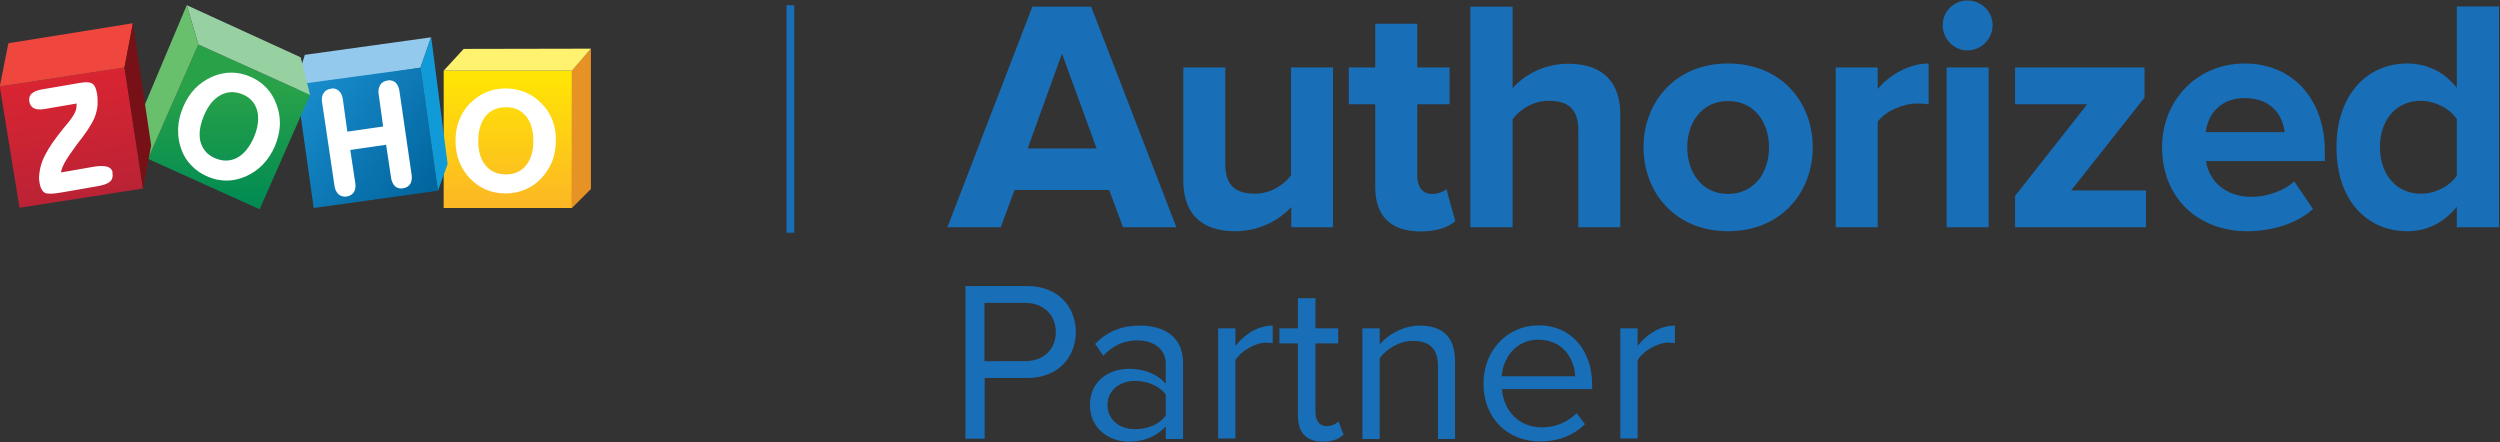 <?xml version="1.0" encoding="utf-8"?>
<!-- Generator: Adobe Illustrator 25.0.0, SVG Export Plug-In . SVG Version: 6.00 Build 0)  -->
<svg version="1.1" id="Layer_1" xmlns="http://www.w3.org/2000/svg" xmlns:xlink="http://www.w3.org/1999/xlink" x="0px" y="0px"
	 viewBox="0 0 1012 179" style="enable-background:new 0 0 1012 179;" xml:space="preserve">
<rect x="0" y="0" width="1012" height="179" fill="#333333" stroke="none"/>
<style type="text/css">
	.st0{fill:#186EB7;}
	.st1{fill:#E79224;}
	.st2{fill:url(#SVGID_1_);}
	.st3{fill:#FEF26F;}
	.st4{fill:#92C9ED;}
	.st5{fill:url(#SVGID_2_);}
	.st6{fill:#109AD7;}
	.st7{fill:url(#SVGID_3_);}
	.st8{fill:#98D1A1;}
	.st9{fill:#68BF6C;}
	.st10{fill:url(#SVGID_4_);}
	.st11{fill:#EF473E;}
	.st12{fill:#771117;}
	.st13{fill:#FFFFFF;}
</style>
<g>
	<path class="st0" d="M390.8,177.7v-61.9h25.1c12.5,0,19.6,8.5,19.6,18.6c0,10.1-7.1,18.6-19.6,18.6h-17.3v24.6H390.8z M427.4,134.4
		c0-7-5.1-11.8-12.5-11.8h-16.4v23.6H415C422.4,146.2,427.4,141.4,427.4,134.4z"/>
	<path class="st0" d="M471.9,177.7v-5.1c-3.7,4.1-8.9,6.2-15,6.2c-7.6,0-15.7-5.1-15.7-14.8c0-10.1,8.1-14.7,15.7-14.7
		c6.2,0,11.3,1.9,15,6v-8.1c0-5.9-4.9-9.4-11.4-9.4c-5.4,0-9.8,1.9-13.9,6.2l-3.3-4.8c4.9-5,10.7-7.4,18.1-7.4
		c9.6,0,17.5,4.3,17.5,15.1v30.8H471.9z M471.9,168.2v-8.5c-2.7-3.6-7.5-5.5-12.4-5.5c-6.6,0-11.2,4.1-11.2,9.7
		c0,5.8,4.6,9.8,11.2,9.8C464.4,173.8,469.2,171.9,471.9,168.2z"/>
	<path class="st0" d="M493.1,177.7v-44.8h7v7.1c3.7-4.6,8.9-8.2,15.1-8.2v7.1c-0.8-0.1-1.7-0.2-2.7-0.2c-4.4,0-10.3,3.5-12.4,7.1
		v31.7H493.1z"/>
	<path class="st0" d="M525.4,168.3V139h-7.5v-6.1h7.5v-12.2h7.1v12.2h9.2v6.1h-9.2v27.8c0,3.3,1.5,5.7,4.5,5.7
		c2.1,0,3.8-0.9,4.8-1.9l2.1,5.3c-1.8,1.7-4.3,2.9-8.3,2.9C528.7,178.8,525.4,175,525.4,168.3z"/>
	<path class="st0" d="M582.1,177.7v-29.3c0-8-4.1-10.4-10.2-10.4c-5.5,0-10.7,3.3-13.4,7v32.7h-7v-44.8h7v6.5
		c3.2-3.8,9.4-7.6,16.2-7.6c9.4,0,14.3,4.7,14.3,14.5v31.4H582.1z"/>
	<path class="st0" d="M600.5,155.2c0-13,9.4-23.5,22.3-23.5c13.7,0,21.7,10.6,21.7,24v1.8H608c0.6,8.4,6.5,15.5,16.2,15.5
		c5.2,0,10.4-2,14-5.8l3.4,4.5c-4.6,4.5-10.7,7-18,7C610.2,178.8,600.5,169.2,600.5,155.2z M622.7,137.5c-9.6,0-14.4,8.1-14.8,14.8
		h29.7C637.5,145.8,633,137.5,622.7,137.5z"/>
	<path class="st0" d="M655.9,177.7v-44.8h7v7.1c3.7-4.6,8.9-8.2,15.1-8.2v7.1c-0.8-0.1-1.7-0.2-2.7-0.2c-4.4,0-10.3,3.5-12.4,7.1
		v31.7H655.9z"/>
</g>
<g>
	<path class="st0" d="M454.6,92L449,76.9h-38.3L405.1,92h-21.6l34.4-89.3h23.8L476.2,92H454.6z M429.9,21.7l-13.9,38.4h27.9
		L429.9,21.7z"/>
	<path class="st0" d="M522.7,92v-8.2c-4.4,4.8-12.2,9.8-22.8,9.8c-14.2,0-20.9-7.8-20.9-20.4V27.3h17v39.2c0,9,4.7,11.9,11.9,11.9
		c6.6,0,11.8-3.6,14.7-7.4V27.3h17V92H522.7z"/>
	<path class="st0" d="M556.7,75.8V42.2H546V27.3h10.7V9.6h17v17.7h13.1v14.9h-13.1v29.1c0,4.2,2.1,7.2,5.9,7.2c2.5,0,5-0.9,5.9-2
		l3.6,13c-2.5,2.3-7.1,4.2-14.2,4.2C563,93.6,556.7,87.5,556.7,75.8z"/>
	<path class="st0" d="M638.9,92V52.6c0-9-4.7-11.8-11.9-11.8c-6.7,0-11.9,3.7-14.7,7.5V92h-17.1V2.7h17.1v33
		c4.2-4.8,12.1-9.9,22.6-9.9c14.2,0,21,7.8,21,20.4V92H638.9z"/>
	<path class="st0" d="M665.3,59.6c0-18.3,12.9-33.9,34.2-33.9c21.4,0,34.3,15.5,34.3,33.9s-12.9,34-34.3,34
		C678.2,93.6,665.3,78,665.3,59.6z M716.1,59.6c0-10-5.9-18.7-16.6-18.7c-10.6,0-16.5,8.7-16.5,18.7c0,10.2,5.9,18.9,16.5,18.9
		C710.2,78.5,716.1,69.8,716.1,59.6z"/>
	<path class="st0" d="M743.1,92V27.3h17V36c4.7-5.6,12.6-10.3,20.6-10.3v16.6c-1.2-0.3-2.7-0.4-4.7-0.4c-5.6,0-13.1,3.2-15.9,7.4V92
		H743.1z"/>
	<path class="st0" d="M786.4,10.2c0-5.6,4.6-10,10-10c5.6,0,10.2,4.4,10.2,10s-4.6,10.2-10.2,10.2C791,20.4,786.4,15.8,786.4,10.2z
		 M788,92V27.3h17V92H788z"/>
	<path class="st0" d="M815.7,92V79.3l29.2-37.1h-29.2V27.3h52.4v12.2l-29.7,37.6h30.3V92H815.7z"/>
	<path class="st0" d="M875.2,59.6c0-18.7,13.9-33.9,33.5-33.9c19.4,0,32.4,14.5,32.4,35.5v4H893c1.2,7.9,7.6,14.5,18.6,14.5
		c5.5,0,13-2.3,17.1-6.3l7.6,11.2c-6.4,5.9-16.6,9-26.7,9C890.1,93.6,875.2,80.4,875.2,59.6z M908.7,39.7
		c-10.6,0-15.1,7.4-15.8,13.8h31.9C924.2,47.3,919.9,39.7,908.7,39.7z"/>
	<path class="st0" d="M994.5,92v-8.3c-5.1,6.4-12.1,9.9-20,9.9c-16.2,0-28.7-12.3-28.7-34c0-21,12.2-33.9,28.7-33.9
		c7.6,0,14.9,3.2,20,9.9v-33h17.1V92H994.5z M994.5,71.1V48.2c-2.8-4.3-9-7.4-14.6-7.4c-9.8,0-16.5,7.6-16.5,18.7
		c0,11.2,6.7,18.9,16.5,18.9C985.6,78.5,991.7,75.4,994.5,71.1z"/>
</g>
<g>
	<polygon class="st1" points="239.2,19.7 239.2,76.5 231.5,84.2 231.4,28.6 	"/>
	<linearGradient id="SVGID_1_" gradientUnits="userSpaceOnUse" x1="205.566" y1="29.414" x2="205.566" y2="82.53">
		<stop  offset="5.618000e-03" style="stop-color:#FFE504"/>
		<stop  offset="1" style="stop-color:#FCB824"/>
	</linearGradient>
	<rect x="179.6" y="28.6" class="st2" width="51.9" height="55.6"/>
	<polygon class="st3" points="187.7,19.8 179.6,28.6 231.5,28.6 239.2,19.7 	"/>
	<polygon class="st4" points="123.4,22.2 174.5,15.1 170.2,27.4 121.9,35 122.1,26.3 	"/>
	<linearGradient id="SVGID_2_" gradientUnits="userSpaceOnUse" x1="122.743" y1="35.03" x2="174.82" y2="76.85">
		<stop  offset="5.618000e-03" style="stop-color:#198CCC"/>
		<stop  offset="1" style="stop-color:#01659E"/>
	</linearGradient>
	<polygon class="st5" points="170.2,27.4 177.3,77.2 127,84.2 120.2,36.1 123.1,33.8 	"/>
	<polyline class="st6" points="174.5,15.1 174.6,15.4 181.2,66.4 177.3,77.2 170.2,27.4 	"/>
	<g>
		<linearGradient id="SVGID_3_" gradientUnits="userSpaceOnUse" x1="92.723" y1="36.491" x2="92.723" y2="83.025">
			<stop  offset="0" style="stop-color:#28A149"/>
			<stop  offset="1" style="stop-color:#008B53"/>
		</linearGradient>
		<polygon class="st7" points="80.3,18 125.5,38.4 105.1,84.7 59.9,64.3 		"/>
	</g>
	<polygon class="st8" points="75.6,2.1 80.3,18 125.5,38.4 121.7,23.2 	"/>
	<polygon class="st9" points="75.6,2.1 57.4,45.3 59.9,64.3 80.3,18 	"/>
	<linearGradient id="SVGID_4_" gradientUnits="userSpaceOnUse" x1="25.217" y1="31.939" x2="33.22" y2="80.252">
		<stop  offset="0" style="stop-color:#D92432"/>
		<stop  offset="1" style="stop-color:#BA2335"/>
	</linearGradient>
	<polygon class="st10" points="50.4,27.3 57.9,76.3 7.9,84.1 -0.1,35 	"/>
	<polygon class="st11" points="-0.1,35 3.4,17.5 53.8,9.4 50.4,27.3 	"/>
	<polygon class="st12" points="53.8,9.4 61.2,58.9 57.9,76.3 50.4,27.3 	"/>
	<path class="st13" d="M223.6,48.6c-1-2.6-2.5-4.9-4.6-6.9c-1.9-2-4.1-3.4-6.5-4.4c-2.4-1-5-1.5-7.8-1.5c-2.8,0-5.4,0.5-7.8,1.5
		c-2.4,1-4.6,2.5-6.5,4.4c-2,2-3.5,4.3-4.5,6.9c-1,2.6-1.5,5.4-1.5,8.4c0,3,0.5,5.8,1.5,8.4c1,2.6,2.5,4.9,4.5,7
		c1.9,1.9,4,3.4,6.4,4.4c2.4,1,5,1.5,7.9,1.5c2.8,0,5.3-0.5,7.7-1.5c2.4-1,4.6-2.4,6.5-4.4c2-2.1,3.5-4.4,4.6-7
		c1-2.6,1.5-5.4,1.5-8.4C225.1,54,224.6,51.2,223.6,48.6z M212.9,67c-2,2.4-4.7,3.6-8.1,3.6c-3.5,0-6.2-1.2-8.2-3.6
		c-2-2.4-3-5.7-3-9.9c0-4.3,1-7.6,3-10.1c2-2.4,4.7-3.6,8.2-3.6c3.5,0,6.1,1.2,8.1,3.6c2,2.4,3,5.8,3,10.1
		C215.9,61.3,214.9,64.6,212.9,67z M33.3,55.7L33.3,55.7L33.3,55.7L33.3,55.7L33.3,55.7z M45,68.5c-0.4-0.5-0.9-0.8-1.6-1
		c-0.7-0.2-1.5-0.3-2.4-0.3c-0.9,0-1.9,0.1-3.1,0.3l-13.2,2.3c0.1-1,0.6-2.4,1.5-4c1-1.8,2.5-4,4.4-6.6l0,0c0.7-0.9,1.2-1.6,1.5-2
		c0.3-0.3,0.6-0.8,1.1-1.4c3-4,4.9-7.2,5.6-9.7c0.4-1.4,0.7-2.9,0.7-4.3c0-0.4,0-0.8,0-1.2c0-1-0.1-2.1-0.3-3.1
		c-0.2-0.9-0.4-1.7-0.7-2.3c-0.3-0.6-0.7-1.1-1.2-1.4c-0.5-0.3-1.3-0.5-2.3-0.5c-0.8,0-1.8,0.1-2.9,0.3l-15.2,2.6
		c-1.8,0.3-3.2,0.9-4.1,1.7c-0.7,0.6-1,1.5-1,2.5c0,0.3,0,0.5,0.1,0.8c0.2,1.3,0.9,2.2,2,2.7c0.6,0.3,1.4,0.4,2.3,0.4
		c0.6,0,1.3-0.1,2-0.2l12.8-2.2c0,0.2,0,0.5,0,0.7c0,0.8-0.1,1.6-0.4,2.3c-0.4,1.1-1.3,2.6-2.8,4.5c-0.4,0.5-1.1,1.3-2,2.4
		c-3.4,4.2-5.9,7.7-7.4,10.7l0,0v0c-1.1,2-1.8,4-2.2,6c-0.2,1.2-0.4,2.3-0.4,3.3c0,0.8,0.1,1.5,0.2,2.2c0.2,1,0.4,1.9,0.8,2.5
		c0.3,0.7,0.8,1.2,1.3,1.5c0.5,0.3,1.2,0.4,2.2,0.4c1.3,0,3-0.2,5.2-0.6l13.8-2.4c2.4-0.4,4.2-1,5.1-1.8c0.8-0.6,1.2-1.5,1.2-2.6
		c0-0.3,0-0.5-0.1-0.8C45.7,69.5,45.4,69,45,68.5z M107.7,35.4c-1.8-1.9-3.9-3.3-6.5-4.4c-2.5-1.1-5.1-1.6-7.6-1.6l-0.1,0
		c-2.6,0-5.2,0.6-7.7,1.7v0c-2.6,1.2-5,2.8-6.9,4.8c-2,2.1-3.6,4.6-4.8,7.5c-1.2,2.9-1.9,5.7-2,8.6c0,0.3,0,0.7,0,1
		c0,2.5,0.4,5,1.3,7.4c0.9,2.6,2.3,4.8,4.1,6.6c1.8,1.9,4,3.4,6.6,4.5v0c2.5,1.1,5,1.6,7.6,1.6h0.1c2.6,0,5.1-0.6,7.7-1.7l0,0l0,0
		c2.7-1.2,5-2.8,7-4.9c2-2.1,3.6-4.6,4.8-7.4c1.2-2.9,1.9-5.8,2-8.6c0-0.3,0-0.6,0-0.8c0-2.6-0.5-5.1-1.4-7.5
		C110.9,39.5,109.5,37.2,107.7,35.4z M102.8,55.5c-1.7,4-4,6.8-6.7,8.3c-1.5,0.8-3,1.2-4.6,1.2c-1.4,0-2.8-0.3-4.3-0.9
		c-3.2-1.3-5.1-3.5-6-6.6c-0.3-1-0.4-2.1-0.4-3.2c0-2.2,0.6-4.7,1.7-7.4c1.7-4.1,4-6.9,6.8-8.4c1.5-0.8,3-1.2,4.6-1.2
		c1.4,0,2.8,0.3,4.3,0.9c3.1,1.3,5.1,3.5,5.9,6.6c0.3,1,0.4,2.1,0.4,3.2C104.5,50.2,104,52.8,102.8,55.5z M161.7,36.9
		c-0.2-1.5-0.8-2.7-1.6-3.5c-0.7-0.6-1.5-0.9-2.5-0.9c-0.2,0-0.5,0-0.8,0.1c-1.3,0.2-2.3,0.8-2.9,1.8c-0.4,0.7-0.7,1.6-0.7,2.6
		c0,0.4,0,0.8,0.1,1.2l1.8,13l-14.5,2.1l-1.8-13c-0.2-1.5-0.7-2.7-1.6-3.5c-0.7-0.6-1.5-1-2.5-1c-0.2,0-0.5,0-0.7,0.1
		c-1.4,0.2-2.4,0.8-3,1.8c-0.5,0.7-0.7,1.6-0.7,2.6c0,0.4,0,0.8,0.1,1.2l5,33.7c0.2,1.5,0.8,2.7,1.7,3.5c0.7,0.6,1.6,0.9,2.6,0.9
		c0.3,0,0.6,0,0.8-0.1c1.2-0.2,2.2-0.8,2.8-1.8c0.4-0.7,0.6-1.6,0.6-2.5c0-0.4,0-0.8-0.1-1.2l-2-13.3l14.5-2.1l2,13.3
		c0.2,1.5,0.8,2.7,1.6,3.5c0.7,0.6,1.6,0.9,2.5,0.9c0.3,0,0.5,0,0.8-0.1c1.3-0.2,2.3-0.8,2.9-1.8c0.4-0.7,0.6-1.6,0.6-2.6
		c0-0.4,0-0.8-0.1-1.2L161.7,36.9z"/>
</g>
<g>
	<rect x="318.4" y="2.1" class="st0" width="3.1" height="92.1"/>
</g>
</svg>
